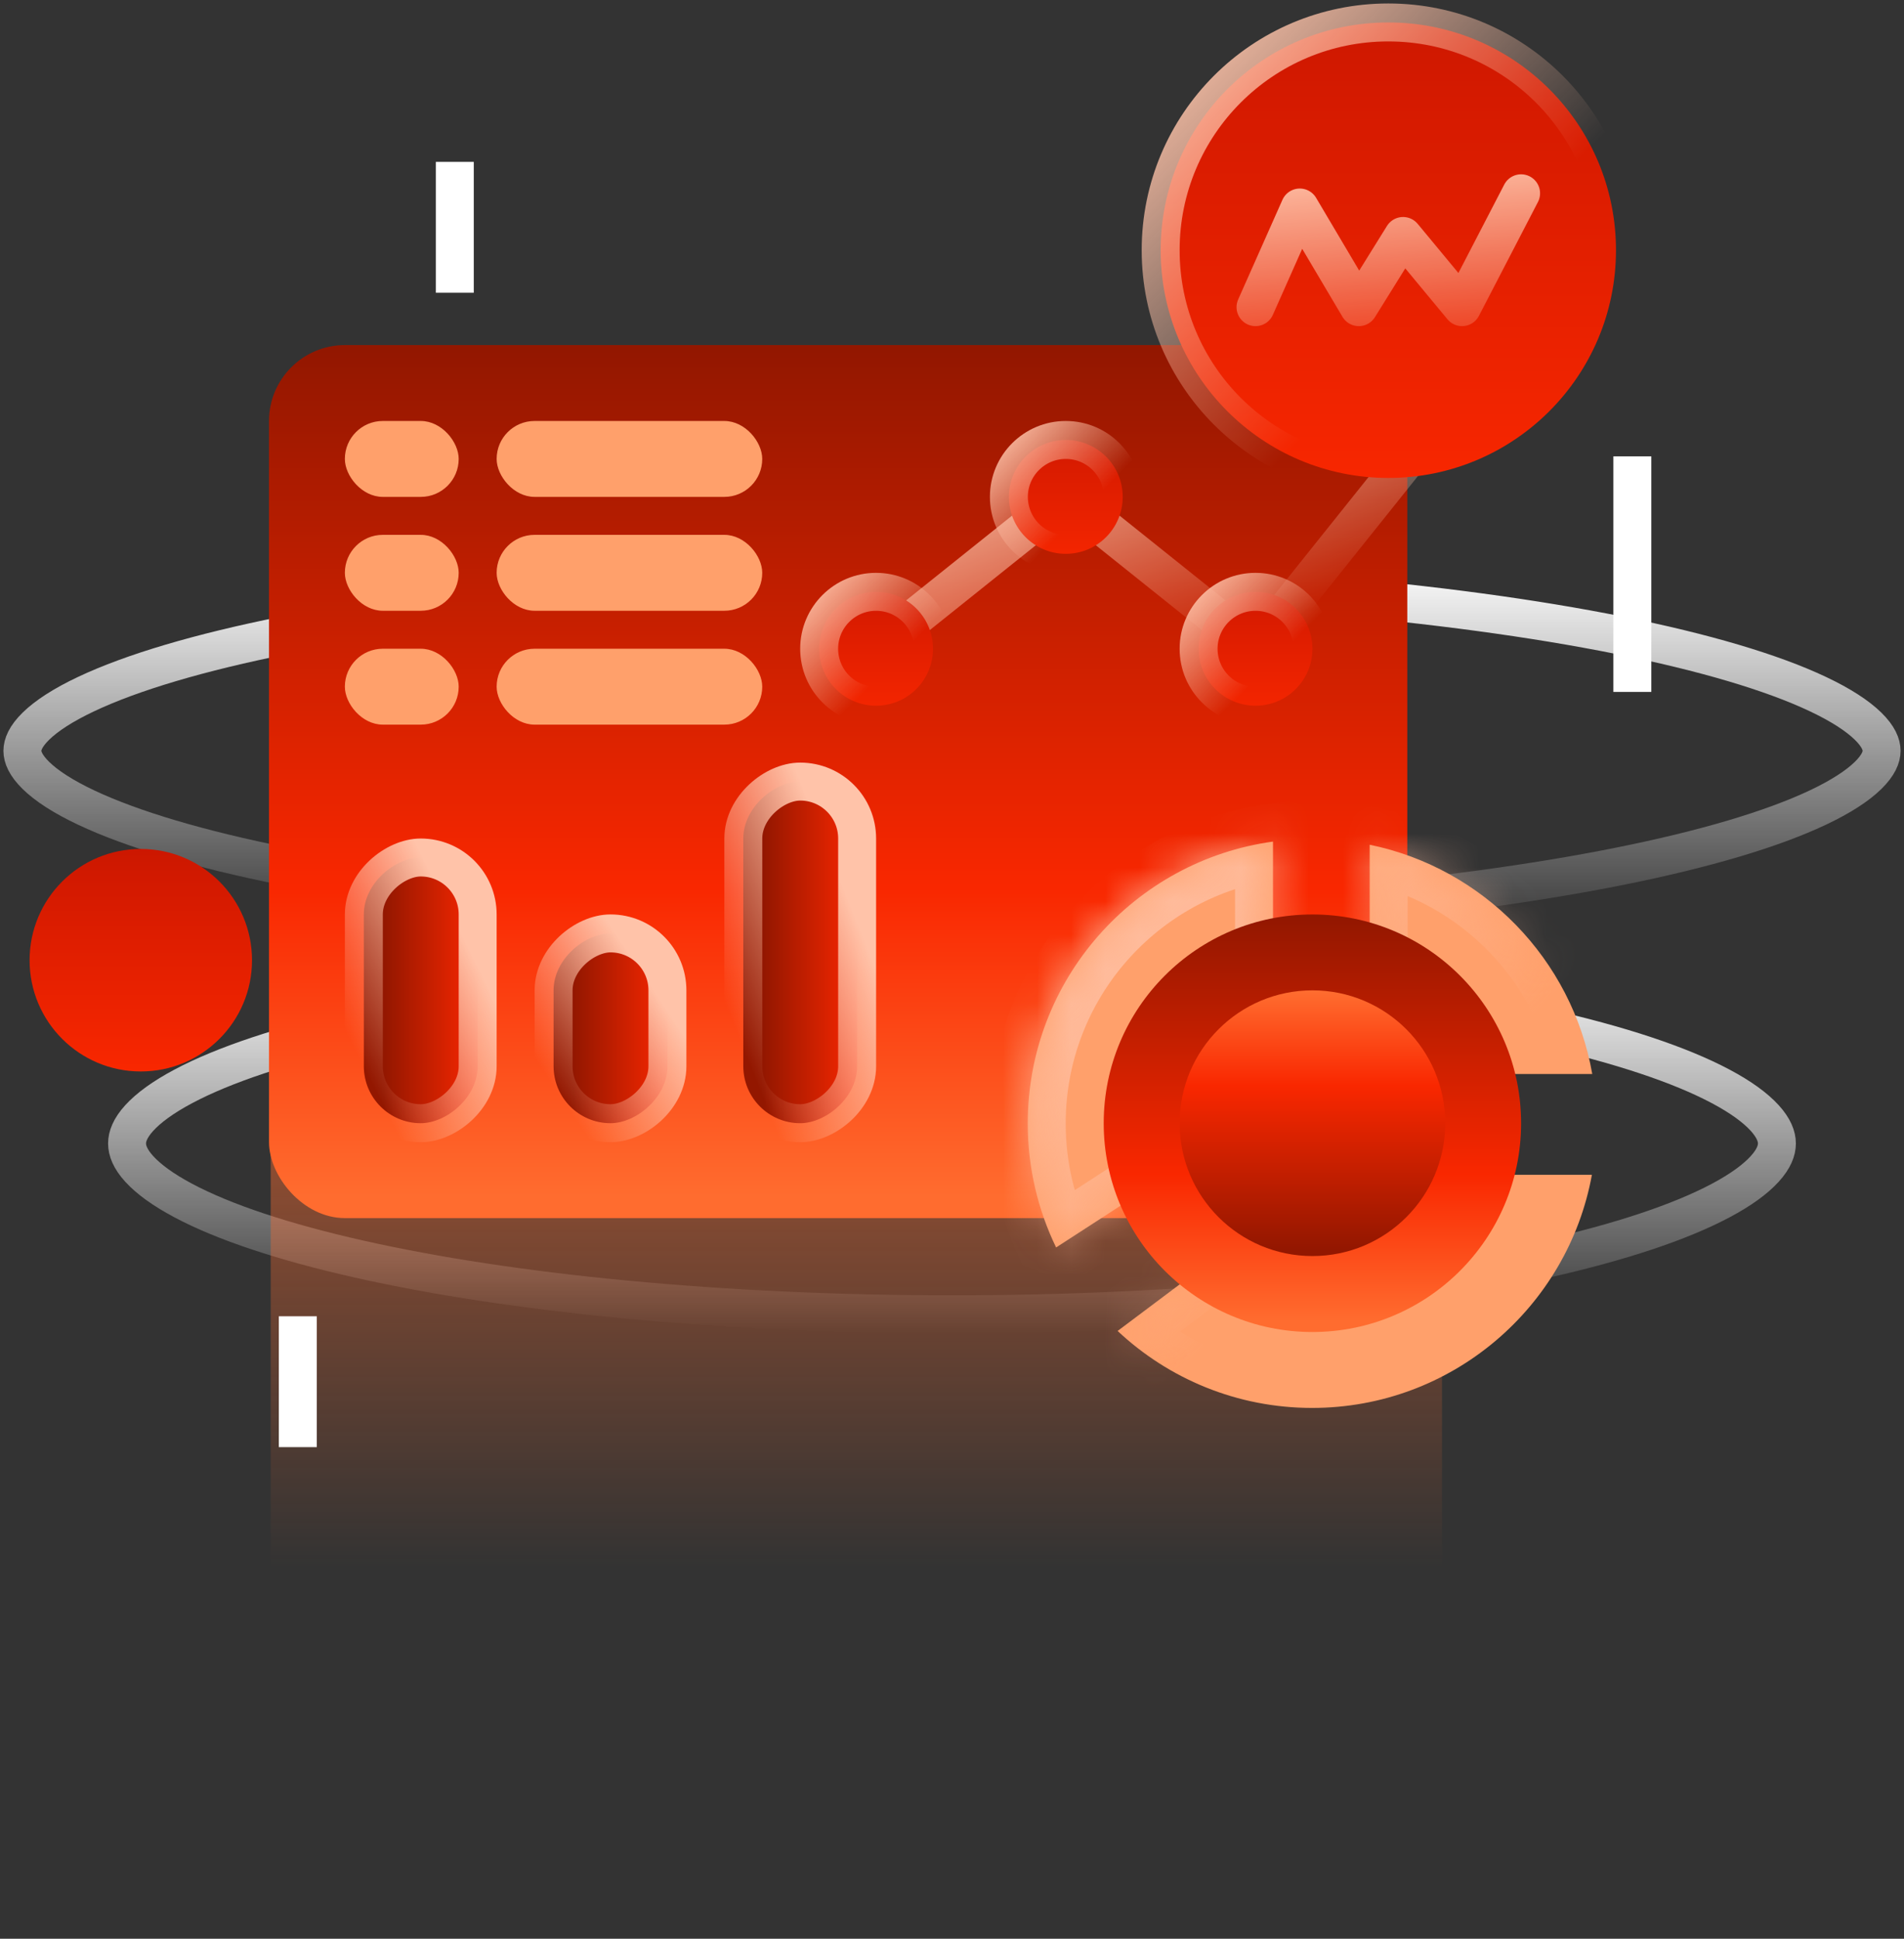 <svg width="56" height="57" viewBox="0 0 56 57" fill="none" xmlns="http://www.w3.org/2000/svg">
<rect x="0" y="0" width="56" height="57" fill="#333333" stroke="none"/>
<path d="M52.262 33.619C52.262 33.825 52.172 34.073 51.903 34.368C51.632 34.666 51.205 34.981 50.608 35.298C49.415 35.932 47.653 36.52 45.428 37.02C40.987 38.019 34.825 38.641 28 38.641C21.174 38.641 15.012 38.019 10.571 37.02C8.346 36.52 6.584 35.932 5.392 35.298C4.795 34.981 4.368 34.666 4.096 34.368C3.827 34.073 3.737 33.825 3.737 33.619C3.737 33.414 3.827 33.166 4.096 32.87C4.368 32.572 4.795 32.257 5.392 31.94C6.584 31.306 8.346 30.718 10.571 30.218C15.012 29.22 21.174 28.597 28 28.597C34.825 28.597 40.987 29.22 45.428 30.218C47.653 30.718 49.415 31.306 50.608 31.94C51.205 32.257 51.632 32.572 51.903 32.87C52.172 33.166 52.262 33.414 52.262 33.619Z" stroke="url(#paint0_linear_951_12631)" stroke-width="1.116"/>
<path d="M55.341 22.075C55.341 22.257 55.251 22.498 54.942 22.8C54.632 23.103 54.145 23.422 53.468 23.742C52.116 24.381 50.124 24.972 47.618 25.473C42.615 26.474 35.679 27.096 28 27.096C20.321 27.096 13.384 26.474 8.382 25.473C5.875 24.972 3.884 24.381 2.532 23.742C1.854 23.422 1.367 23.103 1.057 22.8C0.749 22.498 0.659 22.257 0.659 22.075C0.659 21.892 0.749 21.651 1.057 21.349C1.367 21.046 1.854 20.727 2.532 20.407C3.884 19.768 5.875 19.177 8.382 18.676C13.384 17.675 20.321 17.053 28 17.053C35.679 17.053 42.615 17.675 47.618 18.676C50.124 19.177 52.116 19.768 53.468 20.407C54.145 20.727 54.632 21.046 54.942 21.349C55.251 21.651 55.341 21.892 55.341 22.075Z" stroke="url(#paint1_linear_951_12631)" stroke-width="1.116"/>
<path d="M42.412 27.502L42.412 46.198L24.811 56.103L7.962 46.198V27.502L42.412 27.502Z" fill="url(#paint2_linear_951_12631)"/>
<rect x="7.912" y="10.146" width="33.479" height="25.667" rx="2.232" fill="url(#paint3_linear_951_12631)"/>
<path d="M25.767 19.074L31.347 14.61L36.927 19.074L41.391 13.494" stroke="url(#paint4_linear_951_12631)" stroke-width="1.116"/>
<mask id="path-6-inside-1_951_12631" fill="white">
<path fill-rule="evenodd" clip-rule="evenodd" d="M37.441 24.743V32.544L31.062 36.676C30.528 35.574 30.228 34.337 30.228 33.029C30.228 28.8 33.366 25.304 37.441 24.743ZM40.285 24.836V31.576H46.831C46.24 28.201 43.626 25.523 40.285 24.836ZM46.821 34.539H38.993L32.871 39.131C34.367 40.534 36.379 41.394 38.592 41.394C42.696 41.394 46.11 38.438 46.821 34.539Z"/>
</mask>
<path fill-rule="evenodd" clip-rule="evenodd" d="M37.441 24.743V32.544L31.062 36.676C30.528 35.574 30.228 34.337 30.228 33.029C30.228 28.8 33.366 25.304 37.441 24.743ZM40.285 24.836V31.576H46.831C46.24 28.201 43.626 25.523 40.285 24.836ZM46.821 34.539H38.993L32.871 39.131C34.367 40.534 36.379 41.394 38.592 41.394C42.696 41.394 46.11 38.438 46.821 34.539Z" fill="#FFA06B"/>
<path d="M37.441 32.544L38.048 33.481L38.557 33.151V32.544H37.441ZM37.441 24.743H38.557V23.463L37.289 23.638L37.441 24.743ZM31.062 36.676L30.058 37.163L30.61 38.299L31.669 37.612L31.062 36.676ZM40.285 24.836L40.509 23.743L39.169 23.468V24.836H40.285ZM40.285 31.576H39.169V32.692H40.285V31.576ZM46.831 31.576V32.692H48.16L47.93 31.383L46.831 31.576ZM46.821 34.539L47.919 34.739L48.159 33.423H46.821V34.539ZM38.993 34.539V33.423H38.621L38.324 33.647L38.993 34.539ZM32.871 39.131L32.202 38.238L31.138 39.036L32.108 39.945L32.871 39.131ZM38.557 32.544V24.743H36.325V32.544H38.557ZM31.669 37.612L38.048 33.481L36.834 31.608L30.456 35.739L31.669 37.612ZM32.067 36.189C31.604 35.235 31.344 34.164 31.344 33.029H29.112C29.112 34.509 29.452 35.912 30.058 37.163L32.067 36.189ZM31.344 33.029C31.344 29.366 34.063 26.335 37.593 25.849L37.289 23.638C32.669 24.274 29.112 28.235 29.112 33.029H31.344ZM39.169 24.836V31.576H41.401V24.836H39.169ZM40.285 32.692H46.831V30.46H40.285V32.692ZM40.06 25.929C42.953 26.524 45.22 28.846 45.732 31.768L47.93 31.383C47.26 27.556 44.298 24.521 40.509 23.743L40.06 25.929ZM46.821 33.423H38.993V35.655H46.821V33.423ZM38.324 33.647L32.202 38.238L33.541 40.024L39.663 35.432L38.324 33.647ZM38.592 40.278C36.674 40.278 34.932 39.534 33.635 38.317L32.108 39.945C33.802 41.535 36.085 42.51 38.592 42.51V40.278ZM45.723 34.339C45.107 37.717 42.148 40.278 38.592 40.278V42.51C43.245 42.51 47.113 39.159 47.919 34.739L45.723 34.339Z" fill="url(#paint5_linear_951_12631)" mask="url(#path-6-inside-1_951_12631)"/>
<ellipse cx="38.6" cy="33.024" rx="6.138" ry="6.138" fill="url(#paint6_linear_951_12631)"/>
<ellipse cx="38.601" cy="33.023" rx="3.906" ry="3.906" fill="url(#paint7_linear_951_12631)"/>
<path d="M47.529 7.356C47.529 11.054 44.531 14.052 40.833 14.052C37.135 14.052 34.137 11.054 34.137 7.356C34.137 3.658 37.135 0.66 40.833 0.66C44.531 0.66 47.529 3.658 47.529 7.356Z" fill="url(#paint8_linear_951_12631)" stroke="url(#paint9_linear_951_12631)" stroke-width="1.116"/>
<path d="M36.927 9.031L38.229 6.101L39.965 9.031L41.267 6.938L43.002 9.031L44.738 5.683" stroke="url(#paint10_linear_951_12631)" stroke-width="1.116" stroke-linecap="round" stroke-linejoin="round"/>
<path d="M38.601 19.074C38.601 19.999 37.852 20.748 36.927 20.748C36.003 20.748 35.253 19.999 35.253 19.074C35.253 18.15 36.003 17.4 36.927 17.4C37.852 17.4 38.601 18.15 38.601 19.074Z" fill="url(#paint11_linear_951_12631)" stroke="url(#paint12_linear_951_12631)" stroke-width="1.116"/>
<path d="M33.021 14.609C33.021 15.534 32.272 16.283 31.347 16.283C30.423 16.283 29.673 15.534 29.673 14.609C29.673 13.685 30.423 12.935 31.347 12.935C32.272 12.935 33.021 13.685 33.021 14.609Z" fill="url(#paint13_linear_951_12631)" stroke="url(#paint14_linear_951_12631)" stroke-width="1.116"/>
<path d="M27.441 19.074C27.441 19.999 26.691 20.748 25.767 20.748C24.842 20.748 24.093 19.999 24.093 19.074C24.093 18.15 24.842 17.4 25.767 17.4C26.691 17.4 27.441 18.15 27.441 19.074Z" fill="url(#paint15_linear_951_12631)" stroke="url(#paint16_linear_951_12631)" stroke-width="1.116"/>
<rect x="10.143" y="12.377" width="3.348" height="2.232" rx="1.116" fill="#FFA06B"/>
<rect x="10.143" y="15.725" width="3.348" height="2.232" rx="1.116" fill="#FFA06B"/>
<rect x="10.143" y="19.073" width="3.348" height="2.232" rx="1.116" fill="#FFA06B"/>
<rect x="14.607" y="12.377" width="7.812" height="2.232" rx="1.116" fill="#FFA06B"/>
<rect x="14.607" y="15.725" width="7.812" height="2.232" rx="1.116" fill="#FFA06B"/>
<rect x="14.607" y="19.073" width="7.812" height="2.232" rx="1.116" fill="#FFA06B"/>
<rect x="10.701" y="33.023" width="7.812" height="3.348" rx="1.674" transform="rotate(-90 10.701 33.023)" fill="url(#paint17_linear_951_12631)" stroke="url(#paint18_linear_951_12631)" stroke-width="1.116"/>
<rect x="16.282" y="33.023" width="5.58" height="3.348" rx="1.674" transform="rotate(-90 16.282 33.023)" fill="url(#paint19_linear_951_12631)" stroke="url(#paint20_linear_951_12631)" stroke-width="1.116"/>
<rect x="21.862" y="33.023" width="10.044" height="3.348" rx="1.674" transform="rotate(-90 21.862 33.023)" fill="url(#paint21_linear_951_12631)" stroke="url(#paint22_linear_951_12631)" stroke-width="1.116"/>
<ellipse cx="4.141" cy="28.231" rx="3.271" ry="3.271" fill="url(#paint23_linear_951_12631)"/>
<path d="M8.759 38.699V42.547" stroke="white" stroke-width="1.116"/>
<path d="M48.01 13.417V20.343" stroke="white" stroke-width="1.116"/>
<path d="M13.377 4.759V8.607" stroke="white" stroke-width="1.116"/>
<defs>
<linearGradient id="paint0_linear_951_12631" x1="28" y1="28.039" x2="28" y2="39.199" gradientUnits="userSpaceOnUse">
<stop stop-color="white"/>
<stop offset="1" stop-color="white" stop-opacity="0"/>
</linearGradient>
<linearGradient id="paint1_linear_951_12631" x1="28" y1="16.495" x2="28" y2="27.654" gradientUnits="userSpaceOnUse">
<stop stop-color="white"/>
<stop offset="1" stop-color="white" stop-opacity="0"/>
</linearGradient>
<linearGradient id="paint2_linear_951_12631" x1="25.228" y1="18.959" x2="25.228" y2="46.088" gradientUnits="userSpaceOnUse">
<stop stop-color="#FF6C2F"/>
<stop offset="1" stop-color="#FF6C2F" stop-opacity="0"/>
</linearGradient>
<linearGradient id="paint3_linear_951_12631" x1="24.79" y1="10.294" x2="24.79" y2="35.172" gradientUnits="userSpaceOnUse">
<stop stop-color="#931700"/>
<stop offset="0.635" stop-color="#F92700"/>
<stop offset="1" stop-color="#FF6C2F"/>
</linearGradient>
<linearGradient id="paint4_linear_951_12631" x1="26.436" y1="13.959" x2="29.337" y2="21.485" gradientUnits="userSpaceOnUse">
<stop stop-color="#FFC3A9"/>
<stop offset="1" stop-color="#FFC3A9" stop-opacity="0"/>
</linearGradient>
<linearGradient id="paint5_linear_951_12631" x1="30.866" y1="26.131" x2="39.91" y2="35.095" gradientUnits="userSpaceOnUse">
<stop stop-color="#FFC3A9"/>
<stop offset="1" stop-color="#FFC3A9" stop-opacity="0"/>
</linearGradient>
<linearGradient id="paint6_linear_951_12631" x1="38.651" y1="26.957" x2="38.651" y2="38.855" gradientUnits="userSpaceOnUse">
<stop stop-color="#931700"/>
<stop offset="0.635" stop-color="#F92700"/>
<stop offset="1" stop-color="#FF6C2F"/>
</linearGradient>
<linearGradient id="paint7_linear_951_12631" x1="38.633" y1="29.162" x2="38.633" y2="36.734" gradientUnits="userSpaceOnUse">
<stop stop-color="#FF6C2F"/>
<stop offset="0.365" stop-color="#F92700"/>
<stop offset="1" stop-color="#931700"/>
</linearGradient>
<linearGradient id="paint8_linear_951_12631" x1="40.833" y1="0.102" x2="40.833" y2="14.61" gradientUnits="userSpaceOnUse">
<stop stop-color="#CC1700"/>
<stop offset="1" stop-color="#F92700"/>
</linearGradient>
<linearGradient id="paint9_linear_951_12631" x1="34.137" y1="1.311" x2="42.017" y2="9.144" gradientUnits="userSpaceOnUse">
<stop stop-color="#FFC3A9"/>
<stop offset="1" stop-color="#FFC3A9" stop-opacity="0"/>
</linearGradient>
<linearGradient id="paint10_linear_951_12631" x1="34.843" y1="5.194" x2="35.462" y2="11.935" gradientUnits="userSpaceOnUse">
<stop stop-color="#FFC3A9"/>
<stop offset="1" stop-color="#FFC3A9" stop-opacity="0"/>
</linearGradient>
<linearGradient id="paint11_linear_951_12631" x1="36.927" y1="16.842" x2="36.927" y2="21.306" gradientUnits="userSpaceOnUse">
<stop stop-color="#CC1700"/>
<stop offset="1" stop-color="#F92700"/>
</linearGradient>
<linearGradient id="paint12_linear_951_12631" x1="34.867" y1="17.214" x2="37.291" y2="19.625" gradientUnits="userSpaceOnUse">
<stop stop-color="#FFC3A9"/>
<stop offset="1" stop-color="#FFC3A9" stop-opacity="0"/>
</linearGradient>
<linearGradient id="paint13_linear_951_12631" x1="31.347" y1="12.377" x2="31.347" y2="16.841" gradientUnits="userSpaceOnUse">
<stop stop-color="#CC1700"/>
<stop offset="1" stop-color="#F92700"/>
</linearGradient>
<linearGradient id="paint14_linear_951_12631" x1="29.287" y1="12.749" x2="31.712" y2="15.159" gradientUnits="userSpaceOnUse">
<stop stop-color="#FFC3A9"/>
<stop offset="1" stop-color="#FFC3A9" stop-opacity="0"/>
</linearGradient>
<linearGradient id="paint15_linear_951_12631" x1="25.767" y1="16.842" x2="25.767" y2="21.306" gradientUnits="userSpaceOnUse">
<stop stop-color="#CC1700"/>
<stop offset="1" stop-color="#F92700"/>
</linearGradient>
<linearGradient id="paint16_linear_951_12631" x1="23.707" y1="17.214" x2="26.131" y2="19.625" gradientUnits="userSpaceOnUse">
<stop stop-color="#FFC3A9"/>
<stop offset="1" stop-color="#FFC3A9" stop-opacity="0"/>
</linearGradient>
<linearGradient id="paint17_linear_951_12631" x1="14.644" y1="33.606" x2="14.644" y2="37.933" gradientUnits="userSpaceOnUse">
<stop stop-color="#931700"/>
<stop offset="0.635" stop-color="#F92700"/>
<stop offset="1" stop-color="#FF6C2F"/>
</linearGradient>
<linearGradient id="paint18_linear_951_12631" x1="10.487" y1="33.953" x2="12.433" y2="37.823" gradientUnits="userSpaceOnUse">
<stop stop-color="#FFC3A9" stop-opacity="0"/>
<stop offset="1" stop-color="#FFC3A9"/>
</linearGradient>
<linearGradient id="paint19_linear_951_12631" x1="19.099" y1="33.606" x2="19.099" y2="37.933" gradientUnits="userSpaceOnUse">
<stop stop-color="#931700"/>
<stop offset="0.635" stop-color="#F92700"/>
<stop offset="1" stop-color="#FF6C2F"/>
</linearGradient>
<linearGradient id="paint20_linear_951_12631" x1="15.981" y1="33.953" x2="18.224" y2="37.297" gradientUnits="userSpaceOnUse">
<stop stop-color="#FFC3A9" stop-opacity="0"/>
<stop offset="1" stop-color="#FFC3A9"/>
</linearGradient>
<linearGradient id="paint21_linear_951_12631" x1="26.93" y1="33.606" x2="26.93" y2="37.933" gradientUnits="userSpaceOnUse">
<stop stop-color="#931700"/>
<stop offset="0.635" stop-color="#F92700"/>
<stop offset="1" stop-color="#FF6C2F"/>
</linearGradient>
<linearGradient id="paint22_linear_951_12631" x1="21.733" y1="33.953" x2="23.412" y2="38.126" gradientUnits="userSpaceOnUse">
<stop stop-color="#FFC3A9" stop-opacity="0"/>
<stop offset="1" stop-color="#FFC3A9"/>
</linearGradient>
<linearGradient id="paint23_linear_951_12631" x1="4.141" y1="24.96" x2="4.141" y2="31.502" gradientUnits="userSpaceOnUse">
<stop stop-color="#CC1700"/>
<stop offset="1" stop-color="#F92700"/>
</linearGradient>
</defs>
</svg>
